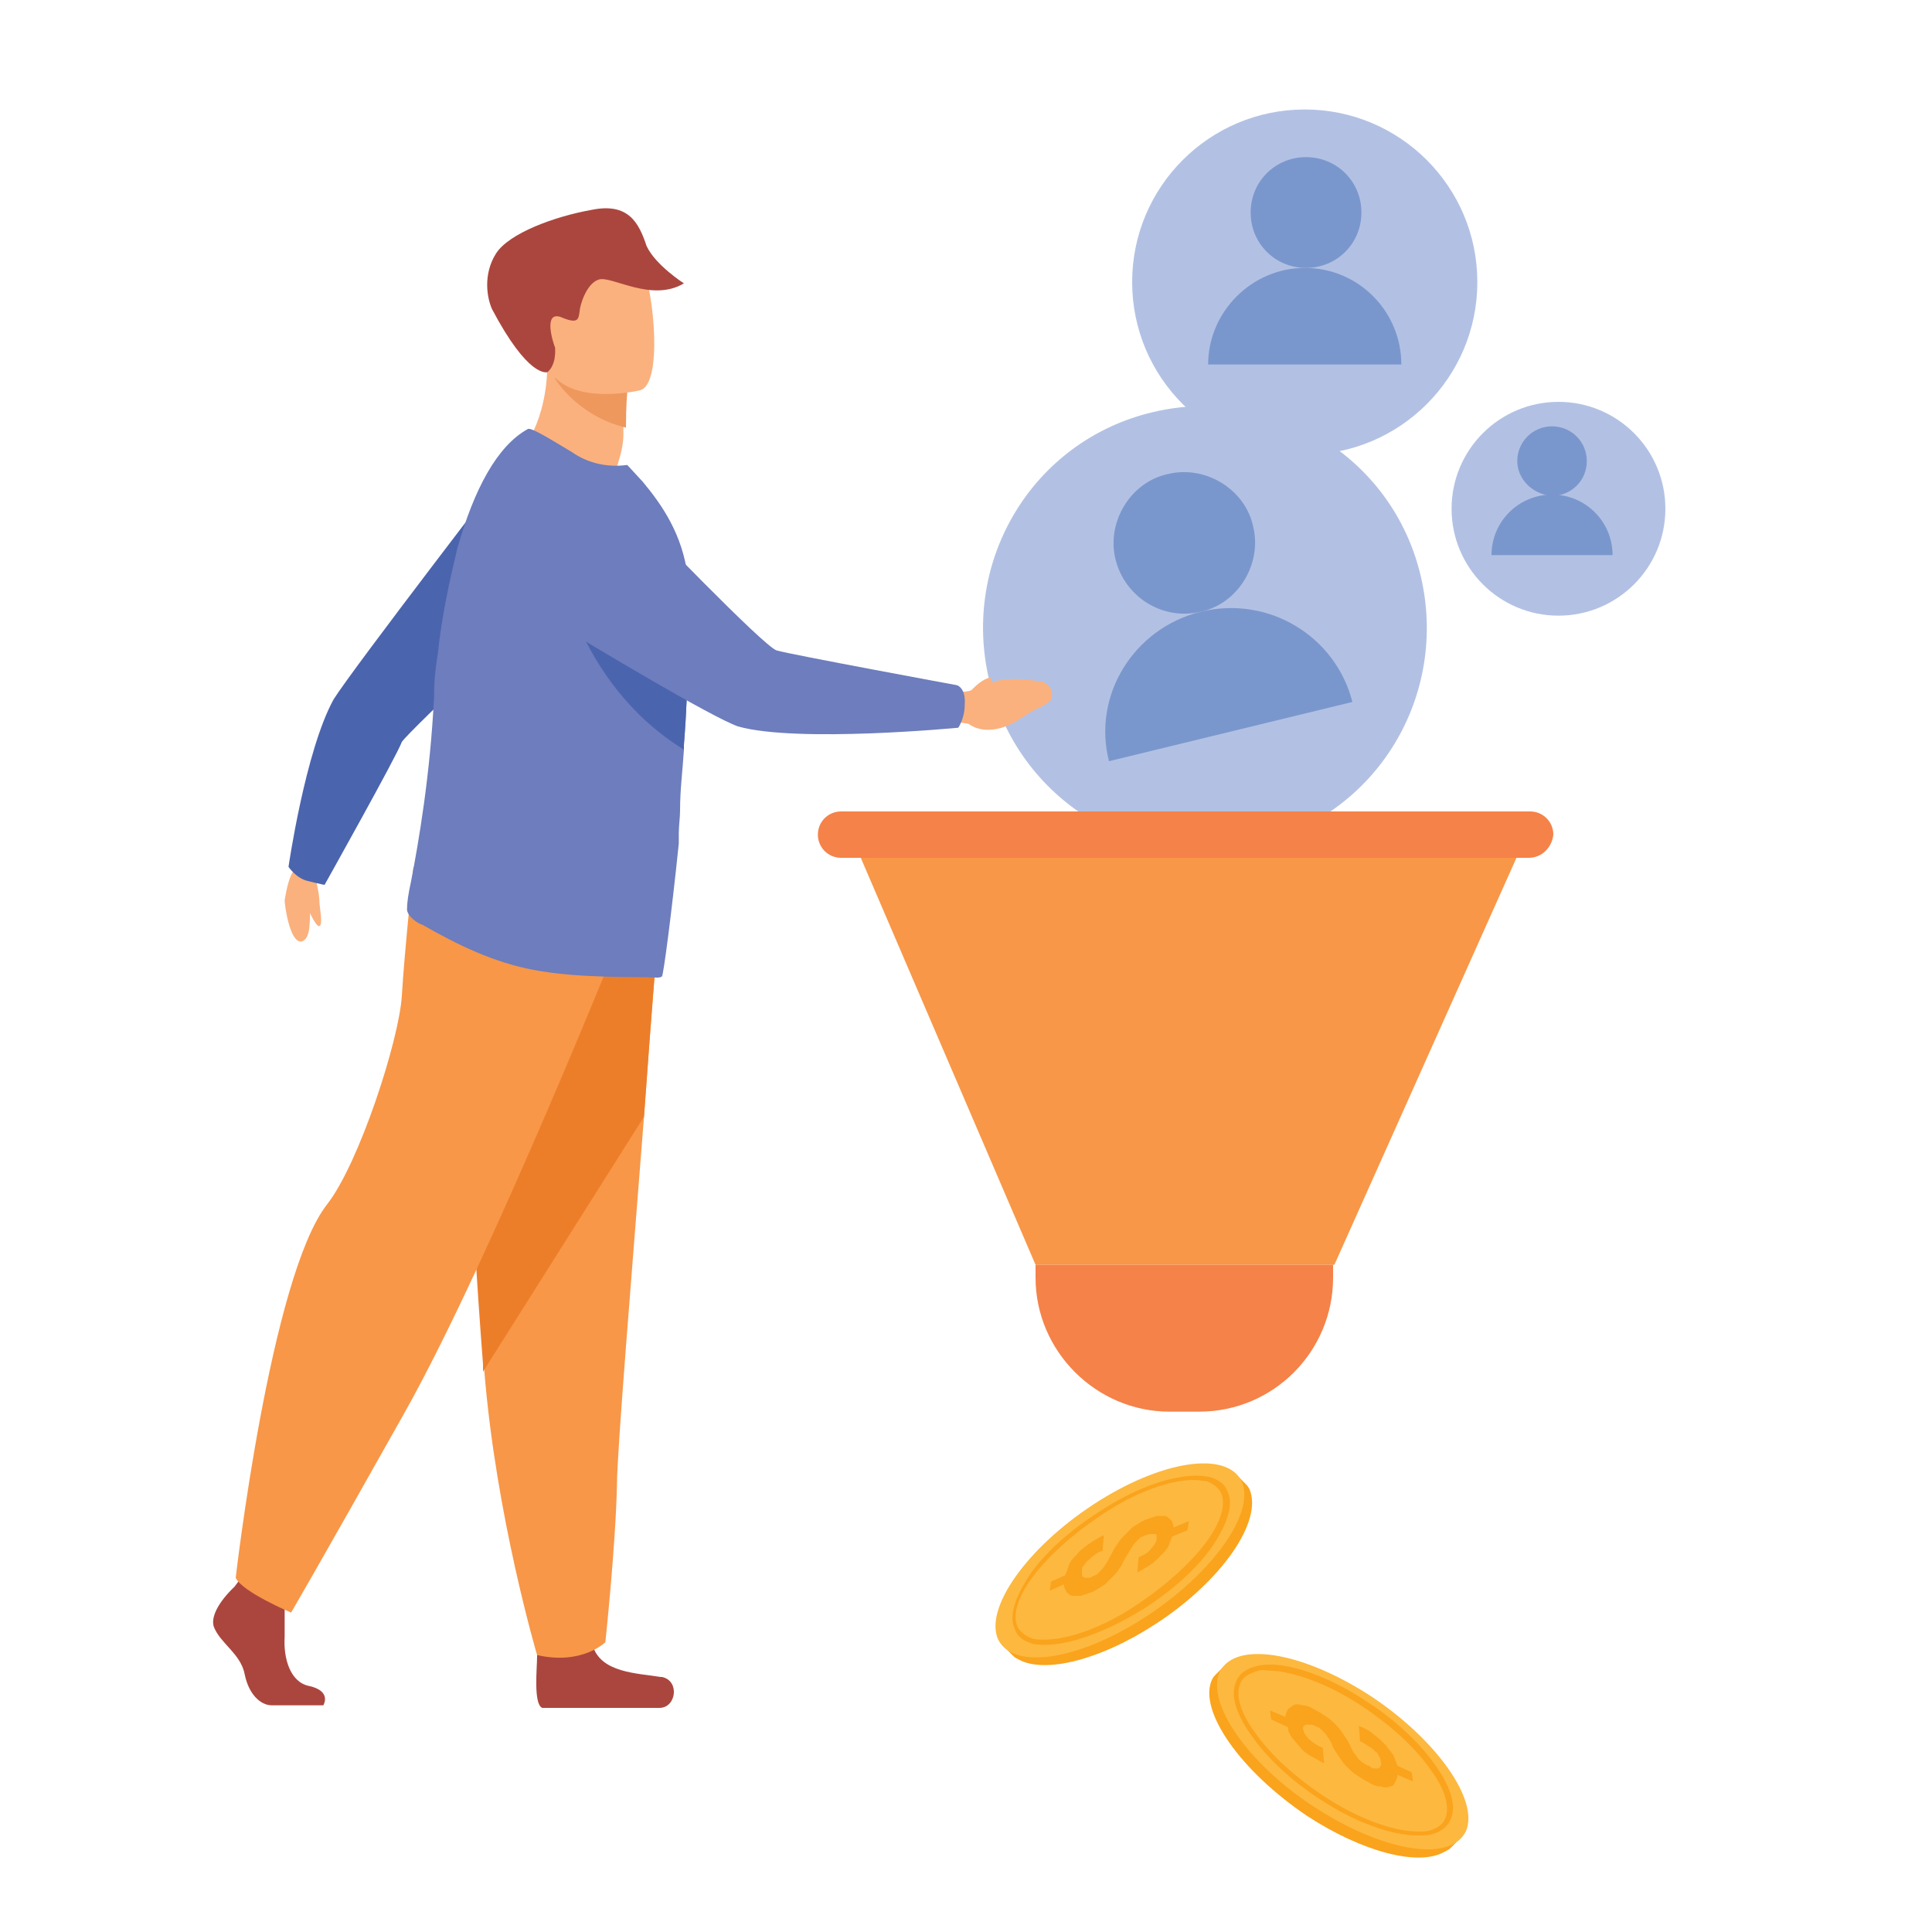 <?xml version="1.0" encoding="utf-8"?>
<!-- Generator: Adobe Illustrator 26.0.1, SVG Export Plug-In . SVG Version: 6.00 Build 0)  -->
<svg version="1.1" id="Layer_1" xmlns="http://www.w3.org/2000/svg" xmlns:xlink="http://www.w3.org/1999/xlink" x="0px" y="0px"
	 viewBox="0 0 150 150" style="enable-background:new 0 0 150 150;" xml:space="preserve">
<style type="text/css">
	.st0{fill:#FAA31C;}
	.st1{fill:#FDB83F;}
	.st2{fill:#B2C1E3;}
	.st3{fill:#7A97CD;}
	.st4{fill:#FAB17E;}
	.st5{fill:#EE985E;}
	.st6{fill:#AB463E;}
	.st7{fill:#F89748;}
	.st8{fill:#EC7E2A;}
	.st9{fill:#4B64AE;}
	.st10{fill:#6D7DBD;}
	.st11{fill:#F58248;}
</style>
<g>
	<path class="st0" d="M97,115.6c-0.1-0.2-0.2-0.3-0.3-0.4l0,0l0,0c-0.1-0.1-0.2-0.2-0.3-0.3l-0.4-0.4l-0.1,0.1
		c-2-1-6.2,0.1-10.4,2.8c-5.1,3.3-8.4,7.9-7.4,10.4l-0.1,0.1l0.6,0.6l0.1,0.1l0,0l0,0c0.1,0.1,0.3,0.2,0.5,0.3l0,0l0,0
		c2,1,6.2,0,10.5-2.8C94.8,122.8,98.1,118.1,97,115.6z"/>
	<path class="st1" d="M84.9,116.8c5.2-3.4,10.3-4.2,11.5-1.8c1.1,2.4-2.2,7.1-7.4,10.5c-5.2,3.4-10.3,4.2-11.5,1.8
		C76.4,124.9,79.7,120.2,84.9,116.8z"/>
	<g>
		<path class="st0" d="M81.2,127.7c-0.4,0-0.8,0-1.1-0.1c-0.6-0.2-1.1-0.5-1.3-1.1c-0.5-1,0-2.5,1.2-4.3c1.2-1.7,3.1-3.4,5.3-4.8
			l0,0c3.3-2.2,6.7-3.2,8.7-2.7c0.6,0.2,1.1,0.5,1.3,1.1c0.5,1,0,2.5-1.2,4.3c-1.2,1.7-3.1,3.4-5.3,4.8
			C85.9,126.7,83.1,127.7,81.2,127.7z M92.7,114.9c-1.9,0-4.7,1-7.3,2.8c-2.1,1.4-4,3.1-5.2,4.7s-1.6,3-1.2,3.9
			c0.2,0.4,0.6,0.7,1.1,0.9c0.3,0.1,0.6,0.1,1,0.1c1.9,0,4.7-1,7.3-2.8c2.1-1.4,4-3.1,5.2-4.7s1.6-3,1.2-3.9
			c-0.2-0.4-0.6-0.7-1.1-0.9C93.4,115,93.1,114.9,92.7,114.9z"/>
	</g>
	<g>
		<path class="st0" d="M84.8,122.4c0.2-0.1,0.3-0.1,0.4-0.2s0.2-0.2,0.3-0.3c0.1-0.1,0.2-0.2,0.3-0.4c0.1-0.1,0.2-0.3,0.3-0.5
			c0.2-0.3,0.3-0.6,0.5-0.9s0.4-0.6,0.6-0.8c0.2-0.2,0.5-0.5,0.7-0.7c0.3-0.2,0.6-0.4,1-0.6c0.3-0.1,0.6-0.2,0.9-0.3
			c0.3,0,0.5,0,0.7,0c0.2,0.1,0.3,0.2,0.4,0.3c0.1,0.1,0.2,0.3,0.2,0.6l1.2-0.5l-0.1,0.7l-1.2,0.5c-0.1,0.3-0.2,0.5-0.3,0.8
			c-0.2,0.3-0.4,0.5-0.6,0.7s-0.5,0.5-0.8,0.7s-0.7,0.4-1,0.6l0.1-1.2c0.5-0.2,0.8-0.4,1-0.7c0.2-0.2,0.4-0.5,0.4-0.7
			c0-0.1,0-0.2,0-0.3c0-0.1-0.1-0.1-0.2-0.1s-0.2,0-0.3,0c-0.1,0-0.3,0.1-0.4,0.1c-0.1,0.1-0.3,0.1-0.4,0.2s-0.2,0.2-0.3,0.3
			c-0.1,0.1-0.2,0.2-0.3,0.4c-0.1,0.1-0.2,0.3-0.3,0.5c-0.2,0.3-0.4,0.6-0.5,0.9c-0.2,0.3-0.4,0.6-0.6,0.8c-0.2,0.2-0.5,0.5-0.7,0.7
			c-0.3,0.2-0.6,0.4-1,0.6c-0.3,0.1-0.6,0.2-0.9,0.3c-0.3,0-0.5,0-0.7,0c-0.2-0.1-0.3-0.2-0.4-0.3c-0.1-0.2-0.2-0.3-0.2-0.6
			l-1.1,0.5l0.1-0.7l1.1-0.5c0.1-0.2,0.2-0.5,0.3-0.8c0.1-0.3,0.3-0.5,0.6-0.8c0.2-0.3,0.5-0.5,0.9-0.8c0.3-0.2,0.7-0.5,1.2-0.7
			l-0.1,1.2c-0.3,0.1-0.5,0.2-0.7,0.4c-0.2,0.1-0.3,0.3-0.5,0.4c-0.1,0.1-0.2,0.3-0.3,0.4c-0.1,0.1-0.1,0.2-0.1,0.4
			c0,0.1,0,0.2,0,0.3c0,0.1,0.1,0.1,0.2,0.2c0.1,0,0.2,0,0.3,0C84.6,122.5,84.7,122.5,84.8,122.4z"/>
	</g>
</g>
<g>
	<path class="st0" d="M94.1,130.4c0.1-0.2,0.2-0.3,0.3-0.4l0,0l0,0c0.1-0.1,0.2-0.2,0.3-0.3l0.4-0.4l0.1,0.1c2-1,6.3,0.1,10.5,2.8
		c5.2,3.4,8.5,8,7.5,10.5l0.1,0.1l-0.6,0.6l-0.1,0.1l0,0l0,0c-0.1,0.1-0.3,0.2-0.5,0.3l0,0l0,0c-2,1.1-6.3,0-10.6-2.8
		C96.3,137.5,93,132.8,94.1,130.4z"/>
	<path class="st1" d="M106.3,131.6c-5.3-3.4-10.4-4.2-11.6-1.8c-1.1,2.4,2.2,7.2,7.5,10.6c5.3,3.4,10.4,4.2,11.6,1.8
		C114.9,139.8,111.5,135,106.3,131.6z"/>
	<g>
		<path class="st0" d="M102.5,139.7c-2.2-1.4-4.1-3.2-5.3-4.9c-1.3-1.8-1.7-3.3-1.2-4.3c0.2-0.5,0.7-0.9,1.4-1.1
			c1.9-0.6,5.4,0.5,8.7,2.7l0,0c2.2,1.4,4.1,3.2,5.3,4.9c1.3,1.8,1.7,3.3,1.2,4.3c-0.2,0.5-0.7,0.9-1.4,1.1
			c-0.3,0.1-0.7,0.1-1.2,0.1C108.1,142.5,105.2,141.5,102.5,139.7z M97.4,129.8c-0.5,0.2-0.9,0.4-1.1,0.9c-0.4,0.9,0,2.3,1.2,3.9
			c1.2,1.7,3.1,3.4,5.2,4.8c2.7,1.8,5.5,2.8,7.4,2.8c0.4,0,0.7,0,1-0.1c0.5-0.2,0.9-0.4,1.1-0.9c0.4-0.9,0-2.3-1.2-3.9
			c-1.2-1.7-3.1-3.4-5.2-4.8c-2.7-1.8-5.5-2.8-7.4-2.8C98,129.6,97.7,129.7,97.4,129.8z"/>
	</g>
	<g>
		<path class="st0" d="M106.7,137.3c0.1,0,0.2,0,0.3,0c0.1,0,0.1-0.1,0.2-0.2c0-0.1,0.1-0.2,0-0.3c0-0.1,0-0.2-0.1-0.4
			c-0.1-0.1-0.1-0.3-0.3-0.4c-0.1-0.1-0.3-0.3-0.5-0.4c-0.2-0.1-0.4-0.3-0.7-0.4l-0.1-1.2c0.5,0.2,0.9,0.4,1.2,0.7
			c0.3,0.2,0.6,0.5,0.9,0.8c0.2,0.3,0.4,0.5,0.6,0.8c0.1,0.3,0.2,0.5,0.3,0.8l1.1,0.5l0.1,0.7l-1.2-0.5c0,0.2-0.1,0.4-0.2,0.6
			c-0.1,0.2-0.2,0.3-0.4,0.3c-0.2,0.1-0.4,0.1-0.7,0c-0.3,0-0.6-0.1-0.9-0.3c-0.4-0.2-0.7-0.4-1-0.6c-0.3-0.2-0.5-0.4-0.8-0.7
			c-0.2-0.2-0.4-0.5-0.6-0.8s-0.4-0.6-0.5-0.9c-0.1-0.2-0.2-0.4-0.3-0.5c-0.1-0.2-0.2-0.3-0.3-0.4c-0.1-0.1-0.2-0.2-0.3-0.3
			c-0.1-0.1-0.2-0.1-0.4-0.2c-0.1-0.1-0.3-0.1-0.4-0.1s-0.2,0-0.3,0c-0.1,0-0.1,0.1-0.2,0.1c0,0.1-0.1,0.2,0,0.3
			c0,0.2,0.2,0.5,0.4,0.7c0.2,0.2,0.6,0.5,1.1,0.7l0.1,1.2c-0.4-0.2-0.7-0.4-1.1-0.6c-0.3-0.2-0.6-0.4-0.8-0.7
			c-0.2-0.2-0.4-0.5-0.6-0.7c-0.2-0.3-0.3-0.5-0.3-0.8l-1.3-0.6l-0.1-0.7l1.2,0.5c0-0.2,0.1-0.4,0.2-0.6c0.1-0.1,0.3-0.2,0.4-0.3
			c0.2-0.1,0.4-0.1,0.7,0c0.3,0,0.6,0.1,0.9,0.3c0.4,0.2,0.7,0.4,1,0.6c0.3,0.2,0.5,0.4,0.8,0.7c0.2,0.2,0.4,0.5,0.6,0.8
			s0.4,0.6,0.5,0.9c0.1,0.2,0.2,0.4,0.3,0.5s0.2,0.3,0.3,0.4c0.1,0.1,0.2,0.2,0.4,0.3c0.1,0.1,0.3,0.2,0.4,0.2
			C106.5,137.3,106.6,137.3,106.7,137.3z"/>
	</g>
</g>
<g>
	<g>
		<path class="st2" d="M92.9,50.8c0-4.3,3.5-7.7,7.7-7.7c4.3,0,7.7,3.5,7.7,7.7s-3.5,7.7-7.7,7.7S92.9,55,92.9,50.8z"/>
	</g>
	<g>
		<path class="st3" d="M98.1,47.7c0-1.4,1.1-2.5,2.5-2.5s2.5,1.1,2.5,2.5s-1.1,2.5-2.5,2.5S98.1,49.1,98.1,47.7z"/>
		<path class="st3" d="M100.6,50.2c-2.4,0-4.3,1.9-4.3,4.3h8.7C104.9,52.1,103,50.2,100.6,50.2z"/>
	</g>
</g>
<g>
	<g>
		<ellipse class="st2" cx="101.3" cy="21.9" rx="13.4" ry="13.4"/>
	</g>
	<g>
		<path class="st3" d="M97.1,16.5c0-2.4,1.9-4.3,4.3-4.3s4.3,1.9,4.3,4.3s-1.9,4.3-4.3,4.3S97.1,18.9,97.1,16.5z"/>
		<path class="st3" d="M101.3,20.8c-4.1,0-7.5,3.4-7.5,7.5h15C108.8,24.2,105.5,20.8,101.3,20.8z"/>
	</g>
</g>
<g>
	<g>
		<circle class="st2" cx="121" cy="39.5" r="8.3"/>
	</g>
	<g>
		<path class="st3" d="M117.8,35.8c0-1.5,1.2-2.7,2.7-2.7s2.7,1.2,2.7,2.7s-1.2,2.7-2.7,2.7C119,38.4,117.8,37.2,117.8,35.8z"/>
		<path class="st3" d="M120.5,38.4c-2.6,0-4.7,2.1-4.7,4.7h9.4C125.2,40.5,123.1,38.4,120.5,38.4z"/>
	</g>
</g>
<g>
	<g>
		<g>
			<path class="st2" d="M76.8,52.8c-2.2-9.3,3.4-18.6,12.7-20.8s18.6,3.4,20.8,12.7c2.2,9.3-3.4,18.6-12.7,20.8
				C88.3,67.9,79,62.1,76.8,52.8z"/>
		</g>
		<g>
			<path class="st3" d="M86.6,43.4c-0.7-2.9,1.2-6,4.1-6.6c2.9-0.7,6,1.2,6.6,4.1c0.7,2.9-1.2,6-4.1,6.6
				C90.2,48.2,87.3,46.3,86.6,43.4z"/>
			<path class="st3" d="M93.2,47.5c-5.2,1.3-8.4,6.5-7.1,11.6l18.9-4.6C103.7,49.4,98.5,46.2,93.2,47.5z"/>
		</g>
	</g>
	<g>
		<path class="st4" d="M24.8,67.9c0,0-0.6,1.8-0.7,2.8c-0.1,0.6,0.1,2.2-0.7,2.4c-0.9,0.1-1.3-2.8-1.3-3.2c0.1-0.6,0.4-2.4,1-2.5
			C23.6,67.1,24.8,67.9,24.8,67.9z"/>
		<path class="st4" d="M24.5,68.2c0,0,0.3,1.2,0.3,1.8c0,0.4,0.3,1.8,0,1.9c-0.3,0.1-1-1.6-1-1.6L24.5,68.2z"/>
		<path class="st4" d="M81.3,54.6c-1,0.6-0.7,0.3-2.1,1.2c-1.3,0.9-2.9,1.2-4,0.4l-0.6-0.1l-0.7-0.1l-0.1-2.2c0,0,0.4,0,1-0.1
			c0.1,0,0.3,0,0.6-0.1c0.3-0.3,0.9-0.9,1.5-1L77,53c0.7-0.3,1.9-0.4,3.7-0.1c0.4,0,0.7,0.3,0.9,0.6C81.7,53.9,81.8,54.3,81.3,54.6z
			"/>
		<path class="st4" d="M40.4,35.1c0,0,3.1,3.7,7.1,2.2c0,0,0.9-2.1,0.9-3.5c0-0.1,0-0.4,0-0.6c0-1.8,0.1-2.7,0.1-2.7l0,0
			c-0.1-0.1-6-2.5-6-2.4C42.5,32.9,40.4,35.1,40.4,35.1z"/>
		<path class="st5" d="M43.1,29.4c0.6,1,2.5,3.1,5.5,3.8c0-1.8,0.1-2.7,0.1-2.7l0,0C48.4,30.4,42.8,28.9,43.1,29.4z"/>
		<path class="st4" d="M49.7,30.3c0,0-6.6,1.6-7.5-2.7c-0.9-4.1-2.4-6.8,1.8-8c4.3-1.2,5.5,0.3,6,1.5C50.7,22.6,51.5,29.8,49.7,30.3
			z"/>
		<path class="st6" d="M42.5,28.9c-0.1,0-1.5,0.4-4.3-4.9c-0.4-0.9-0.7-2.7,0.3-4.3c1-1.6,4.6-2.9,7.4-3.4c2.9-0.6,3.7,1,4.3,2.8
			c0.7,1.5,2.9,2.9,2.9,2.9c-2.5,1.5-5.6-0.6-6.6-0.3c-1,0.3-1.5,2.1-1.5,2.5c-0.1,0.6-0.1,1-1.5,0.4c-1.3-0.4-0.6,1.9-0.4,2.4
			C43.1,27.2,43.2,28.3,42.5,28.9z"/>
		<g>
			<path class="st6" d="M25.1,132.4h-4c-0.9,0-1.8-0.9-2.1-2.4c-0.3-1.6-1.9-2.4-2.4-3.7c-0.4-1.3,1.6-3.1,1.6-3.1l0.3-0.4l0.3-0.4
				l3.2,0.7c0,0,0.1,0.7,0.1,1.8c0,0.7,0,1.5,0,2.2c-0.1,1.6,0.4,3.5,1.9,3.8C25.8,131.3,25.1,132.4,25.1,132.4z"/>
			<path class="st6" d="M51.2,132.6h-8.8c-0.1,0-0.1,0-0.3,0c-0.7-0.3-0.4-3.1-0.4-4c0-0.1,0-0.3,0-0.3s3.8-2.9,4.3-0.7v0.1l0,0
				c0.6,2.2,3.5,2.2,5.3,2.5h0.1C52.8,130.5,52.5,132.6,51.2,132.6z"/>
			<path class="st7" d="M51.2,71.1c0,0-0.6,7.1-1.2,15.6c-0.9,11.6-2.1,26-2.1,28.6c-0.1,4.7-0.9,12.2-0.9,12.2s-1.8,1.8-5.3,1
				c0,0-3.2-10.8-4.1-22.1c0-0.1,0-0.4,0-0.6c-0.9-11.5-2.2-36-2.2-36L51.2,71.1z"/>
			<path class="st8" d="M51.2,71.1c0,0-0.6,7.1-1.2,15.6l-12.5,19.8c0-0.1,0-0.4,0-0.6c-0.9-11.5-2.2-36-2.2-36L51.2,71.1z"/>
			<path class="st7" d="M48.5,71.8c0,0-10.3,25.8-17.1,37.9s-8.8,15.5-8.8,15.5s-3.8-1.6-4.3-2.7c0,0,2.7-23.4,7.1-29
				c2.5-3.2,5.6-12.8,5.8-16.2s0.9-10,0.9-10L48.5,71.8z"/>
		</g>
		<path class="st9" d="M23.9,68.4c1.2,0.3,1.3,0.3,1.3,0.3s5.6-10,6-11.1c0.6-0.9,11.8-11.4,11.8-11.4l-2.9-10.8
			c0,0-12.7,16.5-14.2,18.9c-2.2,4-3.5,13-3.5,13S23,68.2,23.9,68.4z"/>
		<path class="st10" d="M53.4,50.6c0,2.2-0.1,4.7-0.3,7.2c0,0.1,0,0.3,0,0.4c-0.1,1.6-0.3,3.1-0.3,4.7c0,0.6-0.1,1.2-0.1,1.8v0.1
			c0,0.3,0,0.4,0,0.7c-0.6,5.8-1.2,10.2-1.3,10.3c-0.1,0.1-0.3,0.1-0.4,0.1c-1.5-0.1-5.9,0.1-9.6-0.6c-3.1-0.6-5.8-1.9-8.6-3.5
			c-0.4-0.1-1.2-0.7-1.2-1.2s0.1-1.2,0.3-2.1c0.6-3.1,1.5-8.3,1.8-14.4c0-1.2,0.1-2.2,0.3-3.4c0.3-2.9,0.9-5.6,1.5-8.1
			c1.3-4.6,3.1-8,5.5-9.3c0.3-0.1,1.9,0.9,3.4,1.8c1.3,0.9,2.8,1.2,4.3,1l1.2,1.3c1.5,1.8,3.1,4.1,3.5,7.4c0,0.3,0,0.4,0.1,0.7
			C53.4,46.9,53.4,48.7,53.4,50.6z"/>
		<path class="st9" d="M53.4,50.6c0,2.2-0.1,4.7-0.3,7.2c0,0.1,0,0.3,0,0.4c-8.6-5.3-9.9-15.2-9.9-15.2c4.3,0.1,7.5,1.2,10.2,2.5
			C53.4,46.9,53.4,48.7,53.4,50.6z"/>
		<path class="st10" d="M74.9,54.7c0.1-1.3-0.6-1.5-0.6-1.5s-13-2.4-14-2.7c-1-0.3-10.5-10.2-10.5-10.2s-3.5-4.1-6.5-3.1
			c-2.5,0.7-3.5,2.8-3.8,4.7c-0.4,2.2,0.6,4.6,2.5,5.8c4.4,2.7,13.3,8,15.3,8.7c4.6,1.3,17.1,0.1,17.1,0.1S74.9,55.8,74.9,54.7z"/>
	</g>
</g>
<g>
	<polygon class="st7" points="66.1,64.9 80.4,98.2 103.6,98.2 118.5,64.9 	"/>
	<path class="st11" d="M118.7,66.6H65.3c-1,0-1.8-0.8-1.8-1.8l0,0c0-1,0.8-1.8,1.8-1.8h53.5c1,0,1.8,0.8,1.8,1.8l0,0
		C120.5,65.8,119.7,66.6,118.7,66.6z"/>
	<path class="st11" d="M93.1,109.6h-2.3c-5.7,0-10.4-4.7-10.4-10.4v-1h23.1v1C103.5,104.9,98.9,109.6,93.1,109.6z"/>
</g>
</svg>
